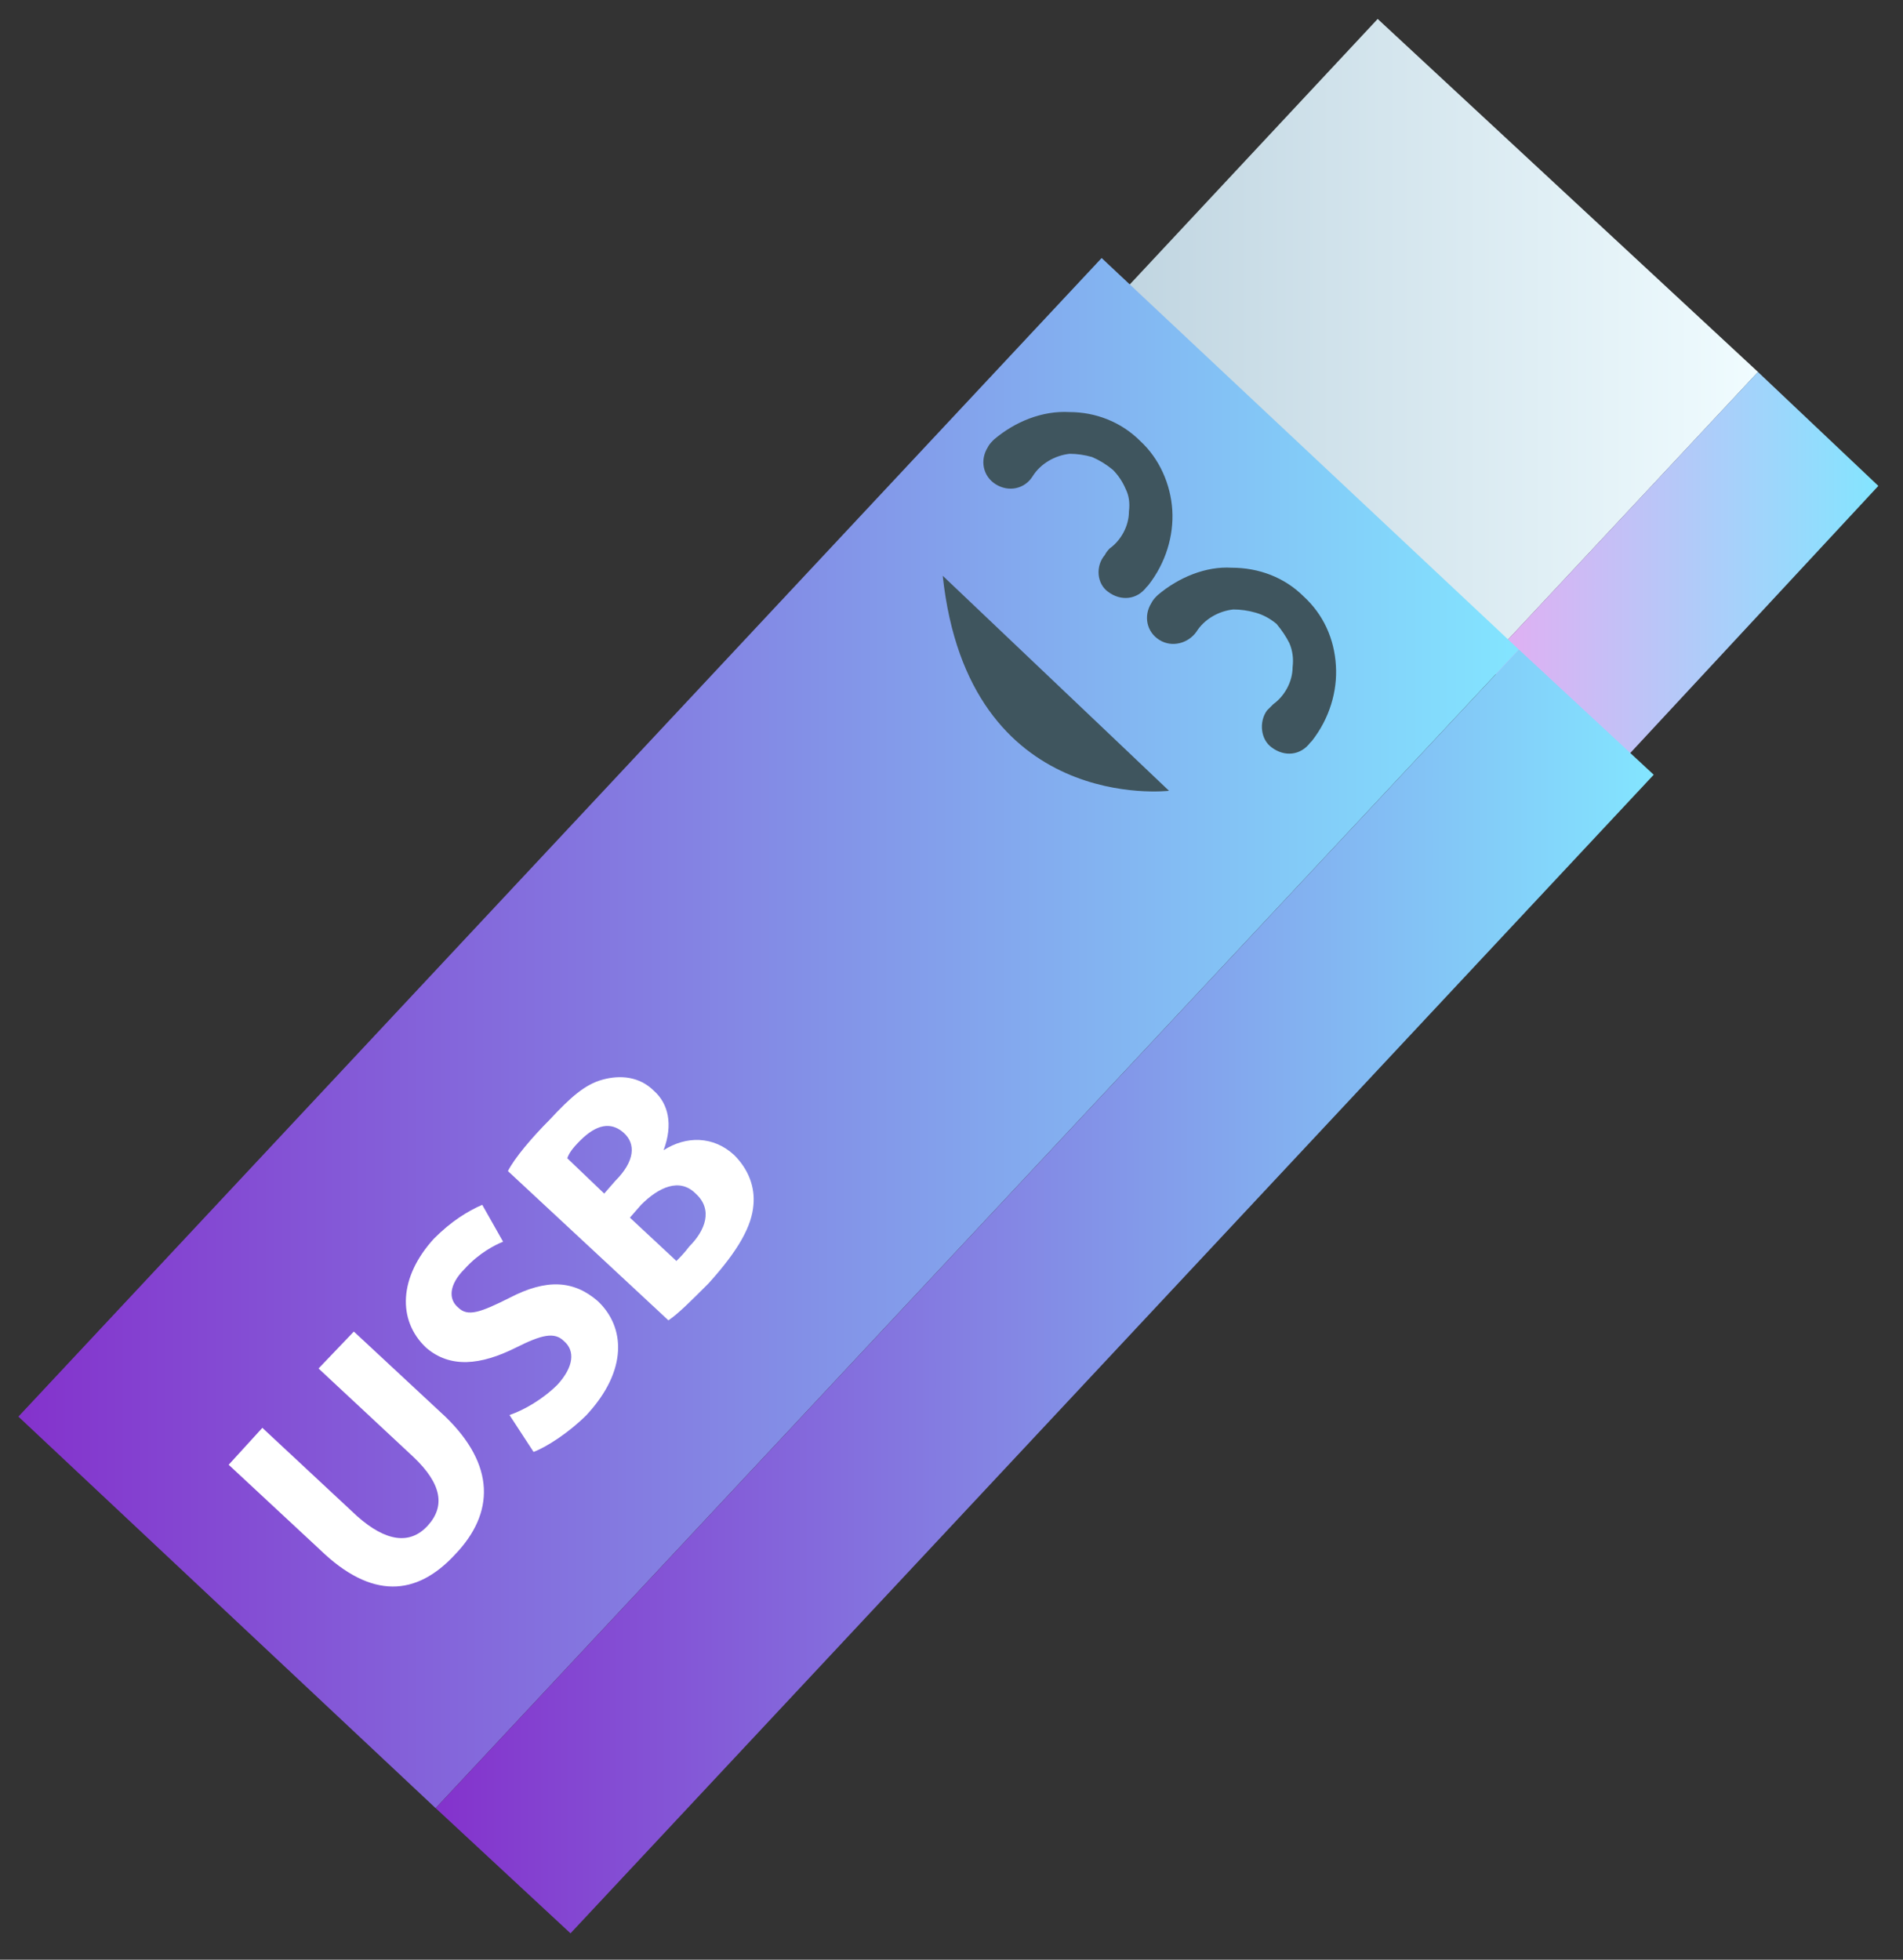 <svg width="67" height="69" viewBox="0 0 67 69" fill="none" xmlns="http://www.w3.org/2000/svg">
<rect x="0" y="0" width="67" height="69" fill="#333333" stroke="none"/>
<path d="M61.896 13.097L52.291 23.38L38.957 10.893L48.505 0.667L61.896 13.097Z" fill="url(#paint0_linear_1524_6337)"/>
<path d="M61.894 13.097L52.289 23.38L56.583 27.391L66.132 17.108L61.894 13.097Z" fill="url(#paint1_linear_1524_6337)"/>
<path d="M53.476 22.871L15.338 63.664L0.648 49.878L38.786 9.085L53.476 22.871Z" fill="url(#paint2_linear_1524_6337)"/>
<path d="M53.477 22.871L15.34 63.664L20.086 68.071L58.223 27.278L53.477 22.871Z" fill="url(#paint3_linear_1524_6337)"/>
<path d="M9.237 50.273L12.571 53.381C13.588 54.285 14.435 54.398 15.057 53.72C15.678 53.042 15.565 52.251 14.548 51.291L11.215 48.183L12.458 46.883L15.678 49.878C17.43 51.573 17.43 53.268 16.017 54.737C14.661 56.206 13.079 56.319 11.271 54.568L8.051 51.573L9.237 50.273Z" fill="white"/>
<path d="M17.938 49.822C18.447 49.652 19.125 49.257 19.633 48.748C20.198 48.127 20.255 47.562 19.859 47.222C19.52 46.883 19.068 46.996 18.164 47.449C16.921 48.07 15.848 48.183 15 47.449C13.983 46.488 14.04 44.962 15.283 43.606C15.904 42.985 16.469 42.646 16.978 42.42L17.712 43.719C17.43 43.833 16.865 44.115 16.356 44.68C15.791 45.245 15.791 45.754 16.13 46.036C16.469 46.375 16.921 46.206 17.938 45.697C19.238 45.019 20.198 45.075 21.046 45.81C22.006 46.714 22.119 48.239 20.65 49.822C20.029 50.443 19.238 50.952 18.786 51.121L17.938 49.822Z" fill="white"/>
<path fill-rule="evenodd" clip-rule="evenodd" d="M17.883 41.233C18.109 40.782 18.73 40.047 19.352 39.425C20.086 38.635 20.595 38.182 21.216 38.013C21.838 37.843 22.516 37.9 23.024 38.408C23.533 38.861 23.702 39.595 23.363 40.499C24.154 39.99 25.115 39.99 25.849 40.669C26.358 41.177 26.584 41.798 26.527 42.42C26.471 43.154 26.019 44.002 24.945 45.188C24.324 45.81 23.872 46.262 23.533 46.488L17.883 41.233ZM21.273 42.025L21.668 41.572C22.346 40.895 22.403 40.273 21.951 39.877C21.499 39.482 20.99 39.595 20.425 40.16C20.143 40.443 20.03 40.612 19.973 40.782L21.273 42.025ZM23.815 44.398C23.928 44.285 24.098 44.115 24.267 43.889C24.832 43.324 25.115 42.59 24.493 42.025C23.928 41.459 23.194 41.798 22.572 42.42L22.177 42.872L23.815 44.398Z" fill="white"/>
<path d="M35.001 15.47C35.736 14.848 36.696 14.453 37.657 14.509C38.561 14.509 39.465 14.848 40.143 15.526C40.821 16.148 41.216 17.052 41.273 17.956C41.329 18.86 41.047 19.82 40.425 20.611L40.369 20.668C40.03 21.119 39.465 21.176 39.013 20.837C38.617 20.555 38.561 19.933 38.9 19.538C38.937 19.462 38.994 19.387 39.069 19.311C39.465 19.029 39.747 18.52 39.747 18.012C39.785 17.711 39.747 17.447 39.634 17.221C39.521 16.957 39.37 16.731 39.182 16.543C38.956 16.355 38.711 16.204 38.448 16.091C38.184 16.016 37.92 15.978 37.657 15.978C37.148 16.035 36.64 16.317 36.357 16.769C36.075 17.221 35.51 17.334 35.058 17.052C34.606 16.769 34.493 16.204 34.775 15.752C34.813 15.677 34.869 15.601 34.945 15.526L35.001 15.47Z" fill="#3F555E"/>
<path d="M40.763 20.95C41.497 20.328 42.458 19.933 43.362 19.989C44.322 19.989 45.226 20.328 45.904 21.006C46.582 21.628 46.978 22.476 47.034 23.436C47.091 24.34 46.808 25.3 46.187 26.091L46.13 26.148C45.791 26.6 45.226 26.657 44.774 26.317C44.379 26.035 44.322 25.413 44.605 25.018C44.68 24.943 44.755 24.867 44.831 24.792C45.226 24.509 45.509 24.001 45.509 23.492C45.547 23.191 45.509 22.909 45.396 22.645C45.283 22.419 45.132 22.193 44.944 21.967C44.718 21.779 44.473 21.647 44.209 21.572C43.946 21.496 43.682 21.459 43.418 21.459C42.91 21.515 42.401 21.797 42.119 22.25C41.836 22.645 41.271 22.814 40.819 22.532C40.367 22.25 40.254 21.684 40.537 21.233C40.575 21.157 40.631 21.082 40.706 21.006L40.763 20.95Z" fill="#3F555E"/>
<path d="M33.191 20.272L41.158 27.843C41.158 27.843 34.095 28.691 33.191 20.272Z" fill="#3F555E"/>
<defs>
<linearGradient id="paint0_linear_1524_6337" x1="38.951" y1="0.646" x2="61.874" y2="0.646" gradientUnits="userSpaceOnUse">
<stop stop-color="#BFD4E0"/>
<stop offset="1" stop-color="#F0FCFF"/>
</linearGradient>
<linearGradient id="paint1_linear_1524_6337" x1="52.296" y1="13.118" x2="66.159" y2="13.118" gradientUnits="userSpaceOnUse">
<stop stop-color="#E5ADF2"/>
<stop offset="1" stop-color="#83E5FF"/>
</linearGradient>
<linearGradient id="paint2_linear_1524_6337" x1="0.655" y1="9.113" x2="53.477" y2="9.113" gradientUnits="userSpaceOnUse">
<stop stop-color="#8432CC"/>
<stop offset="1" stop-color="#83E5FF"/>
</linearGradient>
<linearGradient id="paint3_linear_1524_6337" x1="15.36" y1="22.853" x2="58.199" y2="22.853" gradientUnits="userSpaceOnUse">
<stop stop-color="#8432CC"/>
<stop offset="1" stop-color="#83E5FF"/>
</linearGradient>
</defs>
</svg>
